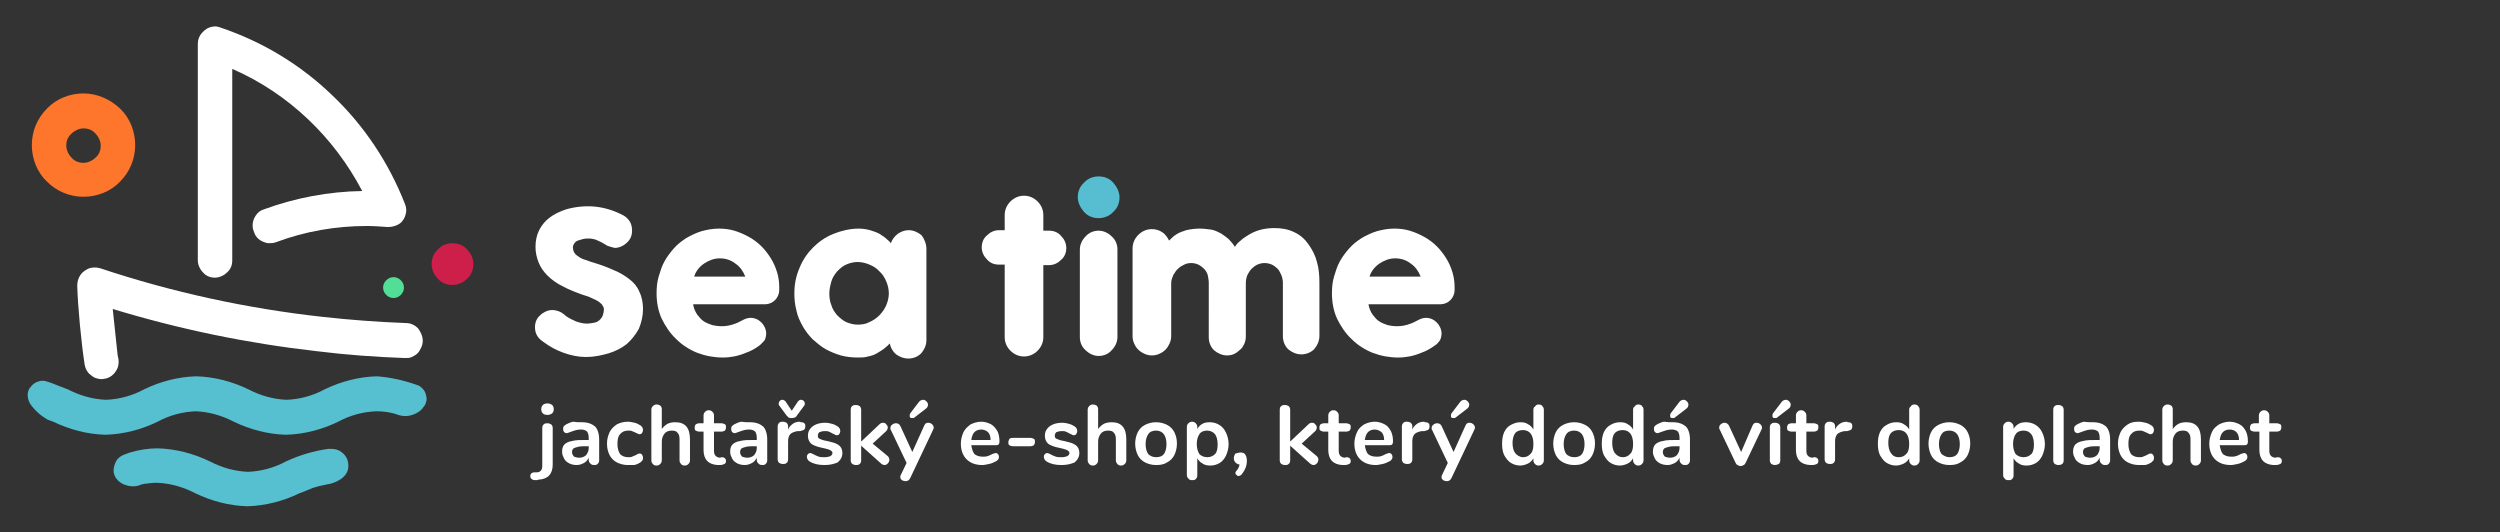 <?xml version="1.0" encoding="utf-8"?>
<!-- Generator: Adobe Illustrator 26.0.2, SVG Export Plug-In . SVG Version: 6.00 Build 0)  -->
<svg version="1.1" id="Vrstva_1" xmlns="http://www.w3.org/2000/svg" xmlns:xlink="http://www.w3.org/1999/xlink" x="0px" y="0px"
	 viewBox="0 0 479 102" style="enable-background:new 0 0 479 102;" xml:space="preserve">
<rect x="0" y="0" width="479" height="102" fill="#333333" stroke="none"/>
<style type="text/css">
	.st0{fill:none;}
	.st1{fill-rule:evenodd;clip-rule:evenodd;fill:#FFFFFF;}
	.st2{fill-rule:evenodd;clip-rule:evenodd;fill:#56BFD0;}
	.st3{fill-rule:evenodd;clip-rule:evenodd;fill:#FD762C;}
	.st4{fill-rule:evenodd;clip-rule:evenodd;fill:#CD1F4A;}
	.st5{fill-rule:evenodd;clip-rule:evenodd;fill:#52DE97;}
	.st6{fill:#FFFFFF;}
	.st7{fill-rule:evenodd;clip-rule:evenodd;fill:#56BED0;}
</style>
<rect x="5.4" y="178.5" class="st0" width="479" height="102"/>
<g>
	<path class="st1" d="M40.8,5.1c0.5-0.1,1,0,1.5,0.2c8,2.7,15.3,7.1,21.4,13c6.1,5.8,10.8,12.9,13.9,20.8c0.2,0.5,0.3,1.1,0.2,1.6
		c-0.1,0.6-0.3,1.1-0.6,1.5c-0.3,0.5-0.8,0.8-1.3,1c-0.5,0.2-1.1,0.3-1.6,0.3c-1.3-0.1-2.7-0.2-4-0.2c-5.9,0-11.8,1-17.4,3.1
		c-0.5,0.2-1,0.2-1.6,0.2c-0.5-0.1-1-0.3-1.5-0.6c-0.4-0.3-0.8-0.7-1-1.2c-0.2-0.5-0.4-1-0.4-1.5c0,0,0,0,0-0.1
		c0-0.7,0.2-1.3,0.6-1.9c0.4-0.6,0.9-1,1.6-1.2c6-2.2,12.4-3.4,18.8-3.5C64,26.3,55.3,17.9,44.5,13.2v36.7c0,0.9-0.3,1.7-1,2.3
		c-0.6,0.6-1.5,1-2.3,1c-0.9,0-1.7-0.3-2.3-1c-0.6-0.6-1-1.5-1-2.3V8.4c0-0.8,0.3-1.6,0.9-2.2C39.3,5.6,40,5.2,40.8,5.1L40.8,5.1z
		 M81,65.3c0,0.4-0.1,0.9-0.3,1.3c-0.2,0.4-0.4,0.8-0.7,1.1c-0.3,0.3-0.7,0.5-1.1,0.7c-0.4,0.2-0.8,0.2-1.3,0.2
		c-5.6-0.2-11.2-0.6-16.8-1.3c-13.3-1.5-26.4-4.2-39.2-8.1c0.2,1.7,0.7,6.8,0.9,8.5c0,0.3,0.1,0.7,0.2,1.1c0.1,0.8,0,1.6-0.5,2.3
		c-0.4,0.7-1.1,1.2-1.8,1.4c-0.5,0.1-0.9,0.2-1.4,0.1c-0.5-0.1-0.9-0.2-1.3-0.5c-0.4-0.3-0.8-0.6-1-1c-0.3-0.4-0.4-0.9-0.5-1.3
		l0-0.1c-0.6-3.8-1.3-11-1.4-15c0-0.7,0.2-1.4,0.6-2c0.4-0.6,1-1,1.7-1.3c0.7-0.2,1.4-0.2,2.1,0c13.8,4.6,28.1,7.7,42.5,9.3
		c5.4,0.6,10.8,1,16.1,1.2c0.9,0,1.7,0.4,2.3,1C80.6,63.6,81,64.4,81,65.3L81,65.3z"/>
	<path class="st2" d="M23.3,92.6c-0.5-0.3-0.9-0.7-1.2-1.2c-0.3-0.5-0.4-1.1-0.3-1.7c0.1-0.6,0.3-1.1,0.6-1.6c0.4-0.5,0.9-0.8,1.4-1
		c0.5-0.2,0.9-0.3,1.1-0.4c1.7-0.5,3.5-0.8,5.3-0.8c3.5,0.1,6.9,1,10,2.5c2.3,1.2,4.8,1.9,7.3,2c2.6-0.1,5.1-0.8,7.3-2
		c2.6-1.2,5.3-2,8.1-2.4c0.2,0,0.4,0,0.6,0c0.7,0,1.4,0.2,1.9,0.6c0.6,0.4,1,1,1.2,1.6c0.2,0.7,0.2,1.4,0,2
		c-0.2,0.6-0.7,1.2-1.3,1.6v0c-0.8,0.5-1.7,0.9-2.6,1c-1,0.2-1.9,0.4-2.8,0.7c-0.8,0.3-1.6,0.7-2.5,1c-3.1,1.5-6.5,2.4-10,2.5
		c-3.5-0.1-6.9-1-10-2.5c-2.3-1.2-4.8-1.9-7.3-2c-0.8,0-1.6,0.1-2.4,0.2c-0.2,0-0.5,0.1-0.8,0.2C25.8,93.4,24.4,93.2,23.3,92.6
		L23.3,92.6z M5.8,77.4c-0.3-0.5-0.5-1.1-0.5-1.7c0-0.6,0.2-1.2,0.6-1.6c0.4-0.5,0.8-0.8,1.4-1c0.6-0.2,1.2-0.2,1.7,0
		c0.3,0.1,0.6,0.2,0.9,0.3c1,0.4,2,0.8,3.1,1.2c2.3,1.2,4.8,1.9,7.3,2c2.6-0.1,5.1-0.8,7.3-2c3.1-1.5,6.5-2.4,10-2.5
		c3.5,0.1,6.9,1,10,2.5c2.3,1.2,4.8,1.9,7.3,2c2.6-0.1,5.1-0.8,7.3-2c3.1-1.5,6.5-2.4,10-2.5c2.7,0.2,5.3,0.8,7.8,1.7
		c0.4,0.1,0.7,0.4,1,0.7c0.3,0.3,0.5,0.7,0.6,1.1c0.1,0.4,0.2,0.8,0.1,1.2c-0.1,0.4-0.2,0.8-0.5,1.1c-0.5,0.8-1.3,1.3-2.2,1.6
		c-0.9,0.3-1.8,0.3-2.7,0c-1.3-0.5-2.8-0.7-4.2-0.7c-2.6,0.1-5.1,0.8-7.3,2c-3.1,1.5-6.5,2.4-10,2.5c-3.5-0.1-6.9-1-10-2.5
		c-2.3-1.2-4.8-1.9-7.3-2c-2.6,0.1-5.1,0.8-7.3,2c-3.1,1.5-6.5,2.4-10,2.5c-3.5-0.1-6.9-1-10-2.5c-0.2-0.1-0.6-0.2-1.1-0.4
		C7.9,79.7,6.7,78.7,5.8,77.4L5.8,77.4z"/>
	<path class="st3" d="M16,17.9c-2.6,0-5.2,1-7,2.9c-1.9,1.9-2.9,4.4-2.9,7c0,2.6,1,5.2,2.9,7c1.9,1.9,4.4,2.9,7,2.9
		c2.6,0,5.2-1,7-2.9c1.9-1.9,2.9-4.4,2.9-7c0-2.6-1-5.2-2.9-7C21.1,19,18.6,17.9,16,17.9L16,17.9z M16,31.2c-0.9,0-1.7-0.3-2.3-1
		c-0.6-0.6-1-1.5-1-2.3c0-0.9,0.3-1.7,1-2.3c0.6-0.6,1.5-1,2.3-1c0.9,0,1.7,0.3,2.3,1c0.6,0.6,1,1.5,1,2.3c0,0.9-0.3,1.7-1,2.3
		C17.7,30.8,16.8,31.2,16,31.2L16,31.2z"/>
	<path class="st4" d="M86.7,46.6c1.1,0,2.1,0.4,2.8,1.2c0.8,0.8,1.2,1.8,1.2,2.8c0,1.1-0.4,2.1-1.2,2.8c-0.8,0.8-1.8,1.2-2.8,1.2
		c-1.1,0-2.1-0.4-2.8-1.2c-0.8-0.8-1.2-1.8-1.2-2.8c0-1.1,0.4-2.1,1.2-2.8C84.6,47,85.6,46.6,86.7,46.6L86.7,46.6z"/>
	<path class="st5" d="M75.4,53.1c0.5,0,1,0.2,1.4,0.6c0.4,0.4,0.6,0.9,0.6,1.4c0,0.5-0.2,1-0.6,1.4c-0.4,0.4-0.9,0.6-1.4,0.6
		c-0.5,0-1-0.2-1.4-0.6c-0.4-0.4-0.6-0.9-0.6-1.4c0-0.5,0.2-1,0.6-1.4C74.4,53.3,74.9,53.1,75.4,53.1L75.4,53.1z"/>
	<path class="st6" d="M116.4,47.1c-0.2-0.1-1-0.6-1.2-0.7c-0.4-0.2-0.7-0.3-1.1-0.5c-0.4-0.1-0.8-0.2-1.2-0.2c-0.4,0-0.8,0-1.2,0.1
		c-0.3,0.1-0.7,0.2-1,0.3c-0.3,0.1-0.5,0.3-0.7,0.6c-0.2,0.3-0.3,0.6-0.2,0.9c0,0.3,0.1,0.6,0.3,0.9c0.2,0.3,0.5,0.5,0.8,0.7
		c0.4,0.3,0.9,0.5,1.3,0.6c0.5,0.2,1.1,0.4,1.8,0.6c1.3,0.4,2.6,0.9,3.7,1.4c1,0.4,2,1,2.9,1.7c0.8,0.6,1.5,1.4,1.9,2.4
		c0.5,1,0.7,2.2,0.7,3.3c0,1.3-0.3,2.6-0.8,3.8c-0.6,1.1-1.4,2.1-2.3,2.9c-1,0.8-2.2,1.4-3.5,1.8c-1.4,0.4-2.8,0.7-4.3,0.7
		c-1.5,0-2.9-0.3-4.3-0.8c-1.4-0.5-2.7-1.2-3.9-2.1c-0.1-0.1-0.3-0.2-0.4-0.3c-0.4-0.3-0.7-0.7-0.9-1.1c-0.2-0.4-0.3-0.9-0.3-1.4
		c0-0.9,0.3-1.7,1-2.3c0.6-0.6,1.5-1,2.3-1c0.6,0,1.3,0.2,1.8,0.5c0.2,0.1,0.8,0.6,0.9,0.7c0.6,0.4,1.2,0.7,1.9,1
		c0.6,0.2,1.3,0.4,2,0.4c0.5,0,1.1-0.1,1.6-0.2c0.4-0.1,0.7-0.3,1-0.6c0.2-0.2,0.4-0.5,0.5-0.8c0.1-0.3,0.2-0.7,0.2-1
		c0-0.2,0-0.4-0.1-0.6c-0.1-0.2-0.2-0.3-0.3-0.5c-0.3-0.3-0.7-0.6-1.1-0.8c-0.4-0.2-0.9-0.4-1.3-0.6c-0.5-0.2-0.9-0.3-1.2-0.4
		c-1.4-0.5-2.7-1-4-1.7c-1-0.5-2-1.2-2.8-2c-0.7-0.7-1.3-1.5-1.7-2.5c-0.4-1-0.6-2-0.6-3c0-1.1,0.2-2.2,0.7-3.2c0.5-1,1.2-1.8,2-2.4
		c0.9-0.7,2-1.2,3.2-1.6c1.8-0.5,3.7-0.7,5.6-0.5c1.9,0.2,3.7,0.8,5.4,1.7c0.5,0.3,0.9,0.7,1.2,1.2c0.3,0.5,0.4,1.1,0.4,1.7
		c0,0.9-0.3,1.7-1,2.3c-0.6,0.6-1.5,1-2.3,1C117.4,47.4,116.9,47.3,116.4,47.1L116.4,47.1z"/>
	<path class="st1" d="M145.5,66.2c-0.8,0.6-1.7,1.1-2.6,1.4c-1.4,0.6-2.9,0.9-4.4,0.9c-1.7,0-3.3-0.3-4.9-0.9
		c-1.5-0.6-2.9-1.5-4-2.6c-1.2-1.1-2.1-2.5-2.8-3.9c-0.7-1.5-1-3.2-1-4.9c0-1.1,0.1-2.2,0.4-3.2c0.3-1,0.6-2,1.1-2.9
		c0.5-0.9,1.1-1.7,1.8-2.5c0.7-0.8,1.5-1.4,2.4-2c0.9-0.5,1.9-1,2.9-1.3c1.1-0.3,2.2-0.5,3.3-0.5c1,0,2,0.1,3,0.4
		c1,0.3,1.9,0.7,2.8,1.2c0.9,0.5,1.7,1.1,2.4,1.8c0.7,0.7,1.3,1.5,1.8,2.3c0.5,0.8,0.9,1.7,1.2,2.7c0.3,1,0.4,1.9,0.4,2.9v0.5
		c0,0.7-0.3,1.4-0.8,1.9c-0.5,0.5-1.2,0.8-1.9,0.8l-2.5,0h-11.3c0.1,0.7,0.4,1.4,0.8,2c0.4,0.5,0.8,1,1.3,1.3c0.5,0.3,1,0.5,1.6,0.7
		c0.5,0.1,1.1,0.2,1.6,0.2c0.5,0,0.9,0,1.4-0.1c0.5-0.1,0.9-0.2,1.4-0.4c0.4-0.1,1.6-0.8,1.9-0.9c0.3-0.1,0.6-0.2,1-0.2
		c0.8,0,1.5,0.3,2.1,0.9c0.5,0.5,0.9,1.3,0.9,2.1c0,0.4-0.1,0.9-0.3,1.3C146.1,65.6,145.8,66,145.5,66.2L145.5,66.2z M133,53
		c0.3-1,1-1.9,1.9-2.5c0.9-0.6,1.9-1,3-1c1.1,0,2.1,0.3,3,1c0.9,0.6,1.5,1.5,1.9,2.5H133z M274.9,66.2c-0.8,0.6-1.7,1.1-2.6,1.4
		c-1.4,0.6-2.9,0.9-4.4,0.9c-1.7,0-3.3-0.3-4.9-0.9c-1.5-0.6-2.9-1.5-4-2.6c-1.2-1.1-2.1-2.5-2.8-3.9c-0.7-1.5-1-3.2-1-4.9
		c0-1.1,0.1-2.2,0.4-3.2c0.3-1,0.6-2,1.1-2.9c0.5-0.9,1.1-1.7,1.8-2.5c0.7-0.8,1.5-1.4,2.4-2c0.9-0.5,1.9-1,2.9-1.3
		c1.1-0.3,2.2-0.5,3.3-0.5c1,0,2,0.1,3,0.4c1,0.3,1.9,0.7,2.8,1.2c0.9,0.5,1.7,1.1,2.4,1.8c0.7,0.7,1.3,1.5,1.8,2.3
		c0.5,0.8,0.9,1.7,1.2,2.7c0.3,1,0.4,1.9,0.4,2.9v0.5c0,0.7-0.3,1.4-0.8,1.9c-0.5,0.5-1.2,0.8-1.9,0.8l-2.5,0h-11.3
		c0.1,0.7,0.4,1.4,0.8,2c0.4,0.5,0.8,1,1.3,1.3c0.5,0.3,1,0.5,1.6,0.7c0.5,0.1,1.1,0.2,1.6,0.2c0.5,0,0.9,0,1.4-0.1
		c0.5-0.1,0.9-0.2,1.4-0.4c0.4-0.1,1.6-0.8,1.9-0.9c0.3-0.1,0.6-0.2,1-0.2c0.8,0,1.5,0.3,2.1,0.9c0.5,0.5,0.9,1.3,0.9,2.1
		c0,0.4-0.1,0.9-0.3,1.3C275.6,65.6,275.3,66,274.9,66.2L274.9,66.2z M262.4,53c0.3-1,1-1.9,1.9-2.5c0.9-0.6,1.9-1,3-1
		c1.1,0,2.1,0.3,3,1c0.9,0.6,1.5,1.5,1.9,2.5H262.4z"/>
	<path class="st7" d="M210.5,33.8c1.1,0,2.1,0.4,2.8,1.2c0.7,0.8,1.2,1.8,1.2,2.8c0,1.1-0.4,2.1-1.2,2.8c-0.7,0.8-1.8,1.2-2.8,1.2
		c-1.1,0-2.1-0.4-2.8-1.2c-0.7-0.8-1.2-1.8-1.2-2.8c0-1.1,0.4-2.1,1.2-2.8C208.4,34.2,209.4,33.8,210.5,33.8L210.5,33.8z"/>
	<path class="st1" d="M214.1,47.8c0-1-0.4-1.9-1.1-2.5c-0.7-0.7-1.6-1.1-2.5-1.1c-1,0-1.9,0.4-2.5,1.1c-0.7,0.7-1.1,1.6-1.1,2.5
		v16.8c0,1,0.4,1.9,1.1,2.5c0.7,0.7,1.6,1.1,2.5,1.1c1,0,1.9-0.4,2.5-1.1c0.7-0.7,1.1-1.6,1.1-2.5V47.8z"/>
	<path class="st6" d="M224,46.1l0.1-0.1c0.4-0.4,0.8-0.8,1.3-1.1c0.6-0.4,1.3-0.6,1.9-0.8c0.9-0.2,1.7-0.3,2.6-0.3
		c0.7,0,1.4,0.1,2.2,0.2c0.6,0.1,1.2,0.4,1.8,0.7c0.5,0.3,1,0.7,1.5,1.1c0.5,0.5,0.9,1,1.2,1.5c0.3-0.5,0.7-0.9,1.1-1.2
		c0.5-0.5,1.1-0.8,1.7-1.2c0.7-0.4,1.4-0.7,2.2-0.9c0.8-0.2,1.7-0.3,2.6-0.3c1.3,0,2.6,0.2,3.8,0.8c1.1,0.5,2,1.3,2.7,2.3
		c0.7,1,1.3,2.1,1.6,3.3c0.4,1.3,0.5,2.7,0.5,4.1v10.2c0,0.9-0.4,1.8-1,2.5c-0.7,0.7-1.6,1-2.5,1c-0.9,0-1.8-0.4-2.5-1
		c-0.7-0.7-1-1.6-1-2.5V54.2c0-0.5-0.1-1-0.3-1.5c-0.2-0.4-0.4-0.9-0.7-1.2c-0.3-0.3-0.7-0.6-1.1-0.8c-0.5-0.2-0.9-0.3-1.4-0.3
		c-0.5,0-0.9,0.1-1.4,0.3c-0.4,0.2-0.8,0.5-1.1,0.8c-0.3,0.3-0.6,0.8-0.8,1.2c-0.2,0.5-0.3,1-0.3,1.6v10.2c0,0.5-0.1,0.9-0.3,1.4
		c-0.2,0.4-0.4,0.8-0.8,1.1c-0.3,0.3-0.7,0.6-1.1,0.8c-0.4,0.2-0.9,0.3-1.4,0.3c-0.9,0-1.8-0.4-2.5-1c-0.7-0.7-1-1.6-1-2.5V54.2
		c0-0.5-0.1-1-0.2-1.5c-0.1-0.4-0.4-0.9-0.7-1.2c-0.3-0.3-0.7-0.6-1.1-0.8c-0.4-0.2-0.9-0.3-1.4-0.3c-0.5,0-0.9,0.1-1.3,0.3
		c-0.4,0.2-0.8,0.4-1.2,0.8c-0.4,0.3-0.6,0.8-0.9,1.2c-0.2,0.5-0.4,1-0.4,1.5v10.2c0,0.5-0.1,0.9-0.3,1.4c-0.2,0.4-0.4,0.8-0.8,1.2
		c-0.3,0.3-0.7,0.6-1.2,0.8c-0.4,0.2-0.9,0.3-1.4,0.3c-0.5,0-0.9-0.1-1.4-0.3c-0.4-0.2-0.8-0.4-1.2-0.8c-0.3-0.3-0.6-0.7-0.8-1.2
		c-0.2-0.4-0.3-0.9-0.3-1.4V47.6c0-1,0.4-1.9,1.1-2.6c0.7-0.7,1.6-1.1,2.6-1.1c0.7,0,1.4,0.2,2,0.6C223.3,44.9,223.7,45.5,224,46.1
		L224,46.1z"/>
	<path class="st1" d="M192.5,44.2v-3c0-1,0.4-1.9,1.1-2.6c0.7-0.7,1.6-1.1,2.6-1.1c1,0,1.9,0.4,2.6,1.1c0.7,0.7,1.1,1.6,1.1,2.6v3
		h1.1c0.9,0,1.7,0.3,2.3,1c0.6,0.6,1,1.4,1,2.3c0,0.9-0.3,1.7-1,2.3c-0.6,0.6-1.4,1-2.3,1h-1.1v13.8c0,1-0.4,1.9-1.1,2.6
		c-0.7,0.7-1.6,1.1-2.6,1.1c-1,0-1.9-0.4-2.6-1.1s-1.1-1.6-1.1-2.6V50.7h-1.1c-0.9,0-1.7-0.3-2.3-1c-0.6-0.6-1-1.4-1-2.3
		c0-0.9,0.3-1.7,1-2.3c0.6-0.6,1.4-1,2.3-1H192.5z"/>
	<path class="st6" d="M177.5,47.7v17.5c0,0.9-0.4,1.8-1,2.5c-0.7,0.7-1.6,1-2.5,1c-0.8,0-1.6-0.3-2.3-0.8c-0.6-0.5-1.1-1.3-1.2-2.1
		c-0.3,0.3-0.7,0.7-1.1,1c-0.4,0.3-0.9,0.6-1.4,0.9c-0.5,0.3-1.1,0.5-1.7,0.6c-0.6,0.2-1.2,0.2-1.9,0.2c-1.1,0-2.2-0.1-3.3-0.4
		c-1-0.3-2-0.7-2.9-1.2c-0.9-0.5-1.7-1.2-2.5-1.9c-0.7-0.7-1.4-1.6-1.9-2.5c-0.5-0.9-1-1.9-1.2-3c-0.3-1.1-0.4-2.2-0.4-3.3
		c0-1.7,0.3-3.3,1-4.9c0.6-1.5,1.5-2.8,2.6-3.9c1.1-1.1,2.4-2,3.9-2.6c1.5-0.6,3.2-1,4.8-1c0.7,0,1.5,0.1,2.2,0.3
		c0.6,0.2,1.3,0.4,1.8,0.7c0.5,0.3,1.1,0.7,1.5,1.1c0.2,0.2,0.5,0.4,0.7,0.7c0.2-0.7,0.7-1.3,1.3-1.8c0.6-0.4,1.3-0.7,2.1-0.7
		c0.9,0,1.8,0.4,2.5,1C177.1,45.8,177.5,46.7,177.5,47.7C177.5,47.7,177.5,47.7,177.5,47.7L177.5,47.7z M158.9,56.2
		c0,0.8,0.1,1.6,0.4,2.3c0.2,0.7,0.6,1.3,1.1,1.9c0.5,0.5,1.1,1,1.7,1.3c0.7,0.3,1.5,0.5,2.2,0.5c0.8,0,1.6-0.1,2.3-0.5
		c0.7-0.3,1.3-0.7,1.9-1.3c0.5-0.5,1-1.2,1.3-1.9c0.3-0.7,0.5-1.5,0.5-2.3c0-0.8-0.2-1.6-0.5-2.3c-0.3-0.7-0.7-1.4-1.3-1.9
		c-0.5-0.6-1.2-1-1.9-1.3c-0.7-0.3-1.5-0.5-2.3-0.5c-0.8,0-1.5,0.2-2.2,0.5c-0.7,0.3-1.2,0.8-1.7,1.3c-0.5,0.6-0.9,1.2-1.1,1.9
		C159.1,54.6,158.9,55.4,158.9,56.2L158.9,56.2z"/>
	<path class="st6" d="M102.8,92c-0.4,0-0.7,0-0.9-0.2c-0.2-0.1-0.3-0.3-0.3-0.6c0-0.4,0.3-0.7,0.8-0.7l0.4,0c0.4,0,0.6-0.1,0.8-0.3
		c0.2-0.2,0.3-0.5,0.3-0.9v-7.3c0-0.3,0.1-0.6,0.3-0.7c0.2-0.2,0.4-0.2,0.7-0.2c0.3,0,0.5,0.1,0.7,0.2c0.2,0.2,0.3,0.4,0.3,0.7V89
		c0,1.8-0.9,2.8-2.7,2.9L102.8,92z M104.9,79.5c-0.4,0-0.7-0.1-0.9-0.3c-0.2-0.2-0.3-0.5-0.3-0.8c0-0.3,0.1-0.6,0.3-0.8
		c0.2-0.2,0.5-0.3,0.9-0.3c0.4,0,0.6,0.1,0.9,0.3c0.2,0.2,0.3,0.5,0.3,0.8c0,0.3-0.1,0.6-0.3,0.8C105.5,79.4,105.2,79.5,104.9,79.5z
		"/>
	<path class="st6" d="M111.5,80.9c1.1,0,1.9,0.3,2.5,0.8c0.5,0.5,0.8,1.4,0.8,2.5v4c0,0.3-0.1,0.5-0.3,0.7c-0.2,0.2-0.4,0.2-0.7,0.2
		c-0.3,0-0.5-0.1-0.7-0.3c-0.2-0.2-0.3-0.4-0.3-0.7v-0.4c-0.2,0.4-0.5,0.8-0.9,1c-0.4,0.2-0.8,0.4-1.4,0.4c-0.5,0-1-0.1-1.4-0.3
		c-0.4-0.2-0.8-0.5-1-0.9c-0.2-0.4-0.4-0.8-0.4-1.3c0-0.6,0.1-1,0.4-1.4c0.3-0.3,0.8-0.6,1.5-0.7c0.7-0.2,1.6-0.2,2.8-0.2h0.4v-0.4
		c0-0.5-0.1-0.9-0.3-1.2c-0.2-0.2-0.6-0.4-1.1-0.4c-0.3,0-0.6,0-1,0.1c-0.3,0.1-0.7,0.2-1.2,0.4c-0.3,0.1-0.5,0.2-0.6,0.2
		c-0.2,0-0.4-0.1-0.5-0.2c-0.1-0.1-0.2-0.3-0.2-0.6c0-0.2,0-0.3,0.1-0.5c0.1-0.1,0.3-0.3,0.5-0.4c0.4-0.2,0.8-0.4,1.3-0.5
		C110.4,80.9,110.9,80.9,111.5,80.9z M111,87.7c0.5,0,1-0.2,1.3-0.5c0.3-0.4,0.5-0.8,0.5-1.4v-0.3h-0.3c-0.7,0-1.3,0-1.7,0.1
		c-0.4,0.1-0.7,0.2-0.9,0.3c-0.2,0.2-0.3,0.4-0.3,0.7c0,0.3,0.1,0.6,0.4,0.9C110.3,87.6,110.6,87.7,111,87.7z"/>
	<path class="st6" d="M120.3,89.1c-0.8,0-1.5-0.2-2.1-0.5c-0.6-0.3-1.1-0.8-1.4-1.4c-0.3-0.6-0.5-1.3-0.5-2.2s0.2-1.5,0.5-2.2
		c0.3-0.6,0.8-1.1,1.4-1.5c0.6-0.3,1.3-0.5,2.1-0.5c0.4,0,0.8,0.1,1.3,0.2c0.4,0.1,0.8,0.3,1.1,0.5c0.3,0.2,0.5,0.5,0.5,0.9
		c0,0.2-0.1,0.4-0.2,0.6c-0.1,0.1-0.3,0.2-0.4,0.2c-0.1,0-0.2,0-0.4-0.1c-0.1-0.1-0.3-0.1-0.4-0.2c-0.2-0.1-0.5-0.2-0.7-0.3
		c-0.2-0.1-0.5-0.1-0.7-0.1c-0.7,0-1.2,0.2-1.6,0.7c-0.4,0.4-0.5,1.1-0.5,1.9c0,0.8,0.2,1.4,0.5,1.9c0.4,0.4,0.9,0.6,1.6,0.6
		c0.3,0,0.5,0,0.7-0.1c0.2-0.1,0.5-0.2,0.7-0.3c0.2-0.1,0.3-0.2,0.4-0.2c0.1-0.1,0.2-0.1,0.4-0.1c0.2,0,0.3,0.1,0.4,0.2
		c0.1,0.2,0.2,0.3,0.2,0.6c0,0.2,0,0.3-0.1,0.5c-0.1,0.1-0.2,0.2-0.4,0.4c-0.3,0.2-0.7,0.4-1.2,0.5
		C121.2,89.1,120.8,89.1,120.3,89.1z"/>
	<path class="st6" d="M129.4,80.9c1.9,0,2.8,1.1,2.8,3.3v4c0,0.3-0.1,0.5-0.3,0.7c-0.2,0.2-0.4,0.3-0.7,0.3c-0.3,0-0.6-0.1-0.7-0.3
		c-0.2-0.2-0.3-0.4-0.3-0.7v-4c0-0.6-0.1-1-0.4-1.3c-0.2-0.3-0.6-0.4-1.1-0.4c-0.6,0-1.1,0.2-1.4,0.6c-0.3,0.4-0.5,0.9-0.5,1.5v3.6
		c0,0.3-0.1,0.5-0.3,0.7c-0.2,0.2-0.4,0.3-0.7,0.3c-0.3,0-0.6-0.1-0.7-0.3c-0.2-0.2-0.3-0.4-0.3-0.7v-9.7c0-0.3,0.1-0.5,0.3-0.7
		c0.2-0.2,0.4-0.3,0.7-0.3c0.3,0,0.5,0.1,0.7,0.2c0.2,0.2,0.3,0.4,0.3,0.7v3.8c0.3-0.4,0.6-0.7,1.1-1
		C128.3,81,128.8,80.9,129.4,80.9z"/>
	<path class="st6" d="M138.3,87.6c0.5,0,0.8,0.3,0.8,0.7c0,0.3-0.1,0.5-0.3,0.6c-0.2,0.1-0.5,0.2-0.9,0.2l-0.4,0
		c-1.8-0.1-2.7-1.1-2.7-2.9v-3.5H134c-0.3,0-0.5-0.1-0.7-0.2c-0.2-0.1-0.2-0.3-0.2-0.6s0.1-0.4,0.2-0.6c0.2-0.1,0.4-0.2,0.7-0.2h0.8
		v-1.5c0-0.3,0.1-0.5,0.3-0.7c0.2-0.2,0.4-0.3,0.7-0.3c0.3,0,0.5,0.1,0.7,0.3c0.2,0.2,0.3,0.4,0.3,0.7v1.5h1.4
		c0.3,0,0.5,0.1,0.7,0.2c0.2,0.1,0.2,0.3,0.2,0.6s-0.1,0.4-0.2,0.6c-0.2,0.1-0.4,0.2-0.7,0.2h-1.4v3.7c0,0.8,0.4,1.2,1.1,1.3
		L138.3,87.6z"/>
	<path class="st6" d="M143.7,80.9c1.1,0,1.9,0.3,2.5,0.8c0.5,0.5,0.8,1.4,0.8,2.5v4c0,0.3-0.1,0.5-0.3,0.7c-0.2,0.2-0.4,0.2-0.7,0.2
		c-0.3,0-0.5-0.1-0.7-0.3c-0.2-0.2-0.3-0.4-0.3-0.7v-0.4c-0.2,0.4-0.5,0.8-0.9,1c-0.4,0.2-0.8,0.4-1.4,0.4c-0.5,0-1-0.1-1.4-0.3
		c-0.4-0.2-0.8-0.5-1-0.9s-0.4-0.8-0.4-1.3c0-0.6,0.1-1,0.4-1.4c0.3-0.3,0.8-0.6,1.5-0.7c0.7-0.2,1.6-0.2,2.8-0.2h0.4v-0.4
		c0-0.5-0.1-0.9-0.3-1.2c-0.2-0.2-0.6-0.4-1.1-0.4c-0.3,0-0.6,0-1,0.1c-0.3,0.1-0.7,0.2-1.2,0.4c-0.3,0.1-0.5,0.2-0.6,0.2
		c-0.2,0-0.4-0.1-0.5-0.2c-0.1-0.1-0.2-0.3-0.2-0.6c0-0.2,0-0.3,0.1-0.5c0.1-0.1,0.3-0.3,0.5-0.4c0.4-0.2,0.8-0.4,1.3-0.5
		C142.6,80.9,143.1,80.9,143.7,80.9z M143.2,87.7c0.5,0,1-0.2,1.3-0.5c0.3-0.4,0.5-0.8,0.5-1.4v-0.3h-0.3c-0.7,0-1.3,0-1.7,0.1
		c-0.4,0.1-0.7,0.2-0.9,0.3c-0.2,0.2-0.3,0.4-0.3,0.7c0,0.3,0.1,0.6,0.4,0.9C142.5,87.6,142.8,87.7,143.2,87.7z"/>
	<path class="st6" d="M153.4,80.9c0.3,0,0.5,0,0.7,0.2c0.2,0.1,0.2,0.4,0.2,0.6c0,0.3-0.1,0.5-0.2,0.6c-0.1,0.1-0.4,0.2-0.8,0.3
		l-0.5,0c-0.6,0.1-1.1,0.3-1.4,0.6c-0.3,0.4-0.4,0.8-0.4,1.4v3.4c0,0.3-0.1,0.6-0.3,0.7c-0.2,0.2-0.4,0.2-0.7,0.2
		c-0.3,0-0.5-0.1-0.7-0.2c-0.2-0.2-0.3-0.4-0.3-0.7v-6.3c0-0.3,0.1-0.5,0.3-0.7c0.2-0.2,0.4-0.2,0.7-0.2c0.3,0,0.5,0.1,0.7,0.2
		c0.2,0.2,0.3,0.4,0.3,0.7v0.6c0.2-0.5,0.5-0.8,0.9-1.1c0.4-0.3,0.9-0.4,1.4-0.4L153.4,80.9z M151.6,80.1c-0.2,0-0.3,0-0.5-0.1
		c-0.1-0.1-0.2-0.2-0.4-0.4l-1.4-1.9c-0.1-0.1-0.1-0.3-0.1-0.4c0-0.2,0.1-0.3,0.2-0.5c0.1-0.1,0.3-0.2,0.5-0.2
		c0.2,0,0.4,0.1,0.6,0.3l1.2,1.8l1.2-1.8c0.2-0.2,0.3-0.3,0.6-0.3c0.2,0,0.3,0.1,0.5,0.2c0.1,0.1,0.2,0.3,0.2,0.5
		c0,0.1,0,0.3-0.1,0.4l-1.4,1.9c-0.1,0.2-0.2,0.3-0.4,0.4C151.9,80.1,151.8,80.1,151.6,80.1z"/>
	<path class="st6" d="M158,89.1c-1.2,0-2.1-0.2-2.9-0.7c-0.3-0.2-0.5-0.5-0.5-0.9c0-0.2,0.1-0.4,0.2-0.5c0.1-0.1,0.3-0.2,0.4-0.2
		c0.2,0,0.4,0.1,0.8,0.3c0.3,0.2,0.7,0.3,0.9,0.4c0.3,0.1,0.7,0.1,1.1,0.1c0.5,0,0.8-0.1,1.1-0.2c0.3-0.2,0.4-0.4,0.4-0.6
		c0-0.2-0.1-0.3-0.2-0.4c-0.1-0.1-0.3-0.2-0.6-0.3c-0.3-0.1-0.7-0.2-1.2-0.3c-1-0.2-1.7-0.5-2.1-0.8c-0.4-0.4-0.6-0.9-0.6-1.5
		c0-0.5,0.1-0.9,0.4-1.3c0.3-0.4,0.7-0.7,1.2-0.9c0.5-0.2,1.1-0.3,1.7-0.3c0.5,0,0.9,0.1,1.3,0.2c0.4,0.1,0.8,0.3,1.1,0.5
		c0.3,0.2,0.5,0.5,0.5,0.9c0,0.2-0.1,0.4-0.2,0.6c-0.1,0.1-0.3,0.2-0.4,0.2c-0.1,0-0.2,0-0.4-0.1c-0.1-0.1-0.2-0.1-0.4-0.2
		c-0.3-0.2-0.6-0.3-0.8-0.4c-0.2-0.1-0.5-0.1-0.8-0.1c-0.4,0-0.7,0.1-1,0.2c-0.2,0.2-0.3,0.4-0.3,0.7c0,0.3,0.1,0.5,0.4,0.6
		c0.2,0.1,0.7,0.3,1.4,0.4c0.7,0.2,1.3,0.3,1.7,0.5c0.4,0.2,0.7,0.4,0.9,0.7c0.2,0.3,0.3,0.7,0.3,1.1c0,0.7-0.3,1.3-0.9,1.8
		C159.8,88.9,159,89.1,158,89.1z"/>
	<path class="st6" d="M170.1,87.4c0.2,0.2,0.3,0.4,0.3,0.7c0,0.2-0.1,0.5-0.3,0.7c-0.2,0.2-0.4,0.3-0.6,0.3c-0.2,0-0.5-0.1-0.7-0.3
		l-3.8-3.4v2.8c0,0.3-0.1,0.6-0.3,0.7c-0.2,0.2-0.4,0.2-0.7,0.2c-0.3,0-0.5-0.1-0.7-0.2c-0.2-0.2-0.3-0.4-0.3-0.7v-9.7
		c0-0.3,0.1-0.6,0.3-0.7c0.2-0.2,0.4-0.2,0.7-0.2c0.3,0,0.5,0.1,0.7,0.2c0.2,0.2,0.3,0.4,0.3,0.7v6.1l3.5-3.3
		c0.2-0.2,0.4-0.3,0.7-0.3c0.2,0,0.5,0.1,0.6,0.3c0.2,0.2,0.3,0.4,0.3,0.6c0,0.2-0.1,0.5-0.3,0.7l-2.6,2.4L170.1,87.4z"/>
	<path class="st6" d="M177.1,81.5c0.1-0.2,0.2-0.3,0.3-0.4c0.2-0.1,0.3-0.1,0.5-0.1c0.2,0,0.5,0.1,0.7,0.3c0.2,0.2,0.3,0.4,0.3,0.6
		c0,0.1,0,0.2-0.1,0.4l-4.4,9.3c-0.2,0.4-0.5,0.6-0.9,0.6c-0.2,0-0.5-0.1-0.7-0.2c-0.2-0.2-0.3-0.3-0.3-0.6c0-0.1,0-0.3,0.1-0.4
		l1.1-2.3l-3-6.3c-0.1-0.1-0.1-0.2-0.1-0.4c0-0.2,0.1-0.5,0.3-0.6c0.2-0.2,0.5-0.3,0.7-0.3c0.2,0,0.4,0,0.5,0.1
		c0.2,0.1,0.3,0.2,0.4,0.4l2.3,5L177.1,81.5z M175.2,80c-0.1,0.1-0.2,0.1-0.4,0.1c-0.2,0-0.3,0-0.4-0.1c-0.1-0.1-0.1-0.2-0.1-0.4
		c0-0.1,0-0.2,0.1-0.4l1.6-2.1c0.2-0.3,0.5-0.5,0.9-0.5c0.2,0,0.4,0.1,0.6,0.3c0.2,0.2,0.3,0.4,0.3,0.6c0,0.3-0.1,0.6-0.4,0.8
		L175.2,80z"/>
	<path class="st6" d="M190.8,86.8c0.2,0,0.3,0.1,0.4,0.2c0.1,0.1,0.2,0.3,0.2,0.6c0,0.3-0.2,0.6-0.6,0.8c-0.4,0.2-0.8,0.4-1.3,0.5
		c-0.5,0.1-0.9,0.2-1.3,0.2c-1.3,0-2.3-0.4-3-1.1c-0.7-0.7-1.1-1.7-1.1-3c0-0.8,0.2-1.5,0.5-2.2c0.3-0.6,0.8-1.1,1.4-1.5
		c0.6-0.3,1.3-0.5,2-0.5c0.7,0,1.3,0.2,1.9,0.5c0.5,0.3,0.9,0.8,1.2,1.3c0.3,0.6,0.4,1.3,0.4,2c0,0.5-0.2,0.7-0.6,0.7h-4.8
		c0.1,0.7,0.3,1.3,0.6,1.7c0.4,0.3,0.9,0.5,1.6,0.5c0.3,0,0.6,0,0.9-0.1c0.3-0.1,0.6-0.2,0.9-0.4C190.4,86.9,190.7,86.8,190.8,86.8z
		 M188,82.3c-0.6,0-1,0.2-1.3,0.5c-0.3,0.3-0.5,0.8-0.6,1.5h3.7c0-0.7-0.2-1.2-0.5-1.5C189,82.5,188.5,82.3,188,82.3z"/>
	<path class="st6" d="M194.1,85.5c-0.3,0-0.6-0.1-0.7-0.2c-0.2-0.1-0.2-0.3-0.2-0.6c0-0.2,0.1-0.4,0.2-0.6c0.2-0.2,0.4-0.2,0.7-0.2
		h3.3c0.3,0,0.5,0.1,0.7,0.2c0.2,0.1,0.2,0.3,0.2,0.6c0,0.2-0.1,0.4-0.2,0.6c-0.2,0.1-0.4,0.2-0.7,0.2H194.1z"/>
	<path class="st6" d="M203.4,89.1c-1.2,0-2.1-0.2-2.9-0.7c-0.3-0.2-0.5-0.5-0.5-0.9c0-0.2,0.1-0.4,0.2-0.5c0.1-0.1,0.3-0.2,0.4-0.2
		c0.2,0,0.4,0.1,0.8,0.3c0.3,0.2,0.7,0.3,0.9,0.4c0.3,0.1,0.7,0.1,1.1,0.1c0.5,0,0.8-0.1,1.1-0.2c0.3-0.2,0.4-0.4,0.4-0.6
		c0-0.2-0.1-0.3-0.2-0.4c-0.1-0.1-0.3-0.2-0.6-0.3c-0.3-0.1-0.7-0.2-1.2-0.3c-1-0.2-1.7-0.5-2.1-0.8c-0.4-0.4-0.6-0.9-0.6-1.5
		c0-0.5,0.1-0.9,0.4-1.3c0.3-0.4,0.7-0.7,1.2-0.9c0.5-0.2,1.1-0.3,1.7-0.3c0.5,0,0.9,0.1,1.3,0.2c0.4,0.1,0.8,0.3,1.1,0.5
		c0.3,0.2,0.5,0.5,0.5,0.9c0,0.2-0.1,0.4-0.2,0.6c-0.1,0.1-0.3,0.2-0.4,0.2c-0.1,0-0.2,0-0.4-0.1c-0.1-0.1-0.2-0.1-0.4-0.2
		c-0.3-0.2-0.6-0.3-0.8-0.4c-0.2-0.1-0.5-0.1-0.8-0.1c-0.4,0-0.7,0.1-1,0.2c-0.2,0.2-0.3,0.4-0.3,0.7c0,0.3,0.1,0.5,0.4,0.6
		c0.2,0.1,0.7,0.3,1.4,0.4c0.7,0.2,1.3,0.3,1.7,0.5c0.4,0.2,0.7,0.4,0.9,0.7c0.2,0.3,0.3,0.7,0.3,1.1c0,0.7-0.3,1.3-0.9,1.8
		C205.2,88.9,204.4,89.1,203.4,89.1z"/>
	<path class="st6" d="M213,80.9c1.9,0,2.8,1.1,2.8,3.3v4c0,0.3-0.1,0.5-0.3,0.7c-0.2,0.2-0.4,0.3-0.7,0.3c-0.3,0-0.6-0.1-0.7-0.3
		c-0.2-0.2-0.3-0.4-0.3-0.7v-4c0-0.6-0.1-1-0.4-1.3c-0.2-0.3-0.6-0.4-1.1-0.4c-0.6,0-1.1,0.2-1.4,0.6c-0.3,0.4-0.5,0.9-0.5,1.5v3.6
		c0,0.3-0.1,0.5-0.3,0.7c-0.2,0.2-0.4,0.3-0.7,0.3c-0.3,0-0.6-0.1-0.7-0.3c-0.2-0.2-0.3-0.4-0.3-0.7v-9.7c0-0.3,0.1-0.5,0.3-0.7
		c0.2-0.2,0.4-0.3,0.7-0.3c0.3,0,0.5,0.1,0.7,0.2c0.2,0.2,0.3,0.4,0.3,0.7v3.8c0.3-0.4,0.6-0.7,1.1-1C211.9,81,212.5,80.9,213,80.9z
		"/>
	<path class="st6" d="M221.5,89.1c-0.8,0-1.5-0.2-2.1-0.5c-0.6-0.3-1.1-0.8-1.4-1.4s-0.5-1.4-0.5-2.2c0-0.8,0.2-1.6,0.5-2.2
		c0.3-0.6,0.8-1.1,1.4-1.4c0.6-0.3,1.3-0.5,2.1-0.5c0.8,0,1.5,0.2,2.1,0.5c0.6,0.3,1.1,0.8,1.4,1.4c0.3,0.6,0.5,1.3,0.5,2.2
		c0,0.8-0.2,1.6-0.5,2.2c-0.3,0.6-0.8,1.1-1.4,1.4C223,89,222.3,89.1,221.5,89.1z M221.5,87.6c0.7,0,1.2-0.2,1.5-0.6
		c0.3-0.4,0.5-1.1,0.5-1.9c0-0.8-0.2-1.5-0.5-1.9c-0.3-0.4-0.8-0.7-1.5-0.7c-0.6,0-1.2,0.2-1.5,0.7c-0.3,0.4-0.5,1.1-0.5,1.9
		c0,0.8,0.2,1.5,0.5,1.9C220.3,87.3,220.8,87.6,221.5,87.6z"/>
	<path class="st6" d="M231.8,80.9c0.7,0,1.3,0.2,1.8,0.5c0.5,0.3,1,0.8,1.3,1.5c0.3,0.6,0.5,1.4,0.5,2.2s-0.2,1.5-0.5,2.2
		c-0.3,0.6-0.7,1.1-1.2,1.4c-0.5,0.3-1.1,0.5-1.8,0.5c-0.6,0-1.1-0.1-1.5-0.4c-0.4-0.2-0.8-0.6-1-1v3.3c0,0.3-0.1,0.5-0.3,0.7
		c-0.2,0.2-0.4,0.2-0.7,0.2s-0.6-0.1-0.7-0.3c-0.2-0.2-0.3-0.4-0.3-0.7v-9.2c0-0.3,0.1-0.5,0.3-0.7c0.2-0.2,0.4-0.3,0.7-0.3
		c0.3,0,0.5,0.1,0.7,0.3c0.2,0.2,0.3,0.4,0.3,0.7v0.4c0.2-0.4,0.6-0.8,1-1C230.7,81,231.2,80.9,231.8,80.9z M231.3,87.6
		c0.6,0,1.1-0.2,1.5-0.6c0.4-0.4,0.5-1.1,0.5-1.9c0-0.8-0.2-1.5-0.5-1.9s-0.9-0.7-1.5-0.7c-0.6,0-1.2,0.2-1.5,0.7
		c-0.3,0.4-0.5,1.1-0.5,1.9c0,0.8,0.2,1.4,0.5,1.9C230.1,87.3,230.6,87.6,231.3,87.6z"/>
	<path class="st6" d="M237.7,86.7c0.4,0,0.7,0.1,0.9,0.4c0.2,0.3,0.3,0.7,0.3,1.2c0,1-0.4,1.9-1.1,2.7c-0.1,0.1-0.3,0.2-0.5,0.2
		s-0.3-0.1-0.4-0.2c-0.1-0.1-0.2-0.2-0.2-0.4c0-0.1,0.1-0.3,0.2-0.4c0.3-0.3,0.5-0.7,0.6-1.2c-0.3,0-0.6-0.2-0.8-0.4
		c-0.2-0.2-0.3-0.5-0.3-0.8c0-0.3,0.1-0.6,0.3-0.9C237.1,86.8,237.4,86.7,237.7,86.7z"/>
	<path class="st6" d="M252.3,87.4c0.2,0.2,0.3,0.4,0.3,0.7c0,0.2-0.1,0.5-0.3,0.7c-0.2,0.2-0.4,0.3-0.6,0.3c-0.2,0-0.5-0.1-0.7-0.3
		l-3.8-3.4v2.8c0,0.3-0.1,0.6-0.3,0.7c-0.2,0.2-0.4,0.2-0.7,0.2c-0.3,0-0.5-0.1-0.7-0.2c-0.2-0.2-0.3-0.4-0.3-0.7v-9.7
		c0-0.3,0.1-0.6,0.3-0.7c0.2-0.2,0.4-0.2,0.7-0.2c0.3,0,0.5,0.1,0.7,0.2c0.2,0.2,0.3,0.4,0.3,0.7v6.1l3.5-3.3
		c0.2-0.2,0.4-0.3,0.7-0.3c0.2,0,0.5,0.1,0.6,0.3c0.2,0.2,0.3,0.4,0.3,0.6c0,0.2-0.1,0.5-0.3,0.7l-2.6,2.4L252.3,87.4z"/>
	<path class="st6" d="M258,87.6c0.5,0,0.8,0.3,0.8,0.7c0,0.3-0.1,0.5-0.3,0.6c-0.2,0.1-0.5,0.2-0.9,0.2l-0.4,0
		c-1.8-0.1-2.7-1.1-2.7-2.9v-3.5h-0.8c-0.3,0-0.5-0.1-0.7-0.2c-0.2-0.1-0.2-0.3-0.2-0.6s0.1-0.4,0.2-0.6c0.2-0.1,0.4-0.2,0.7-0.2
		h0.8v-1.5c0-0.3,0.1-0.5,0.3-0.7c0.2-0.2,0.4-0.3,0.7-0.3c0.3,0,0.5,0.1,0.7,0.3c0.2,0.2,0.3,0.4,0.3,0.7v1.5h1.4
		c0.3,0,0.5,0.1,0.7,0.2c0.2,0.1,0.2,0.3,0.2,0.6s-0.1,0.4-0.2,0.6c-0.2,0.1-0.4,0.2-0.7,0.2h-1.4v3.7c0,0.8,0.4,1.2,1.1,1.3
		L258,87.6z"/>
	<path class="st6" d="M266.2,86.8c0.2,0,0.3,0.1,0.4,0.2c0.1,0.1,0.2,0.3,0.2,0.6c0,0.3-0.2,0.6-0.6,0.8c-0.4,0.2-0.8,0.4-1.3,0.5
		c-0.5,0.1-0.9,0.2-1.3,0.2c-1.3,0-2.3-0.4-3-1.1c-0.7-0.7-1.1-1.7-1.1-3c0-0.8,0.2-1.5,0.5-2.2s0.8-1.1,1.4-1.5
		c0.6-0.3,1.3-0.5,2-0.5c0.7,0,1.3,0.2,1.9,0.5s0.9,0.8,1.2,1.3c0.3,0.6,0.4,1.3,0.4,2c0,0.5-0.2,0.7-0.6,0.7h-4.8
		c0.1,0.7,0.3,1.3,0.6,1.7c0.4,0.3,0.9,0.5,1.6,0.5c0.3,0,0.6,0,0.9-0.1c0.3-0.1,0.6-0.2,0.9-0.4C265.8,86.9,266,86.8,266.2,86.8z
		 M263.4,82.3c-0.6,0-1,0.2-1.3,0.5c-0.3,0.3-0.5,0.8-0.6,1.5h3.7c0-0.7-0.2-1.2-0.5-1.5C264.3,82.5,263.9,82.3,263.4,82.3z"/>
	<path class="st6" d="M273,80.9c0.3,0,0.5,0,0.7,0.2c0.2,0.1,0.2,0.4,0.2,0.6c0,0.3-0.1,0.5-0.2,0.6c-0.1,0.1-0.4,0.2-0.8,0.3
		l-0.5,0c-0.6,0.1-1.1,0.3-1.4,0.6c-0.3,0.4-0.4,0.8-0.4,1.4v3.4c0,0.3-0.1,0.6-0.3,0.7c-0.2,0.2-0.4,0.2-0.7,0.2
		c-0.3,0-0.5-0.1-0.7-0.2c-0.2-0.2-0.3-0.4-0.3-0.7v-6.3c0-0.3,0.1-0.5,0.3-0.7c0.2-0.2,0.4-0.2,0.7-0.2c0.3,0,0.5,0.1,0.7,0.2
		c0.2,0.2,0.3,0.4,0.3,0.7v0.6c0.2-0.5,0.5-0.8,0.9-1.1c0.4-0.3,0.9-0.4,1.4-0.4L273,80.9z"/>
	<path class="st6" d="M280.8,81.5c0.1-0.2,0.2-0.3,0.3-0.4c0.2-0.1,0.3-0.1,0.5-0.1c0.2,0,0.5,0.1,0.7,0.3c0.2,0.2,0.3,0.4,0.3,0.6
		c0,0.1,0,0.2-0.1,0.4l-4.4,9.3c-0.2,0.4-0.5,0.6-0.9,0.6c-0.2,0-0.5-0.1-0.7-0.2c-0.2-0.2-0.3-0.3-0.3-0.6c0-0.1,0-0.3,0.1-0.4
		l1.1-2.3l-3-6.3c-0.1-0.1-0.1-0.2-0.1-0.4c0-0.2,0.1-0.5,0.3-0.6c0.2-0.2,0.5-0.3,0.7-0.3c0.2,0,0.4,0,0.5,0.1
		c0.2,0.1,0.3,0.2,0.4,0.4l2.3,5L280.8,81.5z M278.9,80c-0.1,0.1-0.2,0.1-0.4,0.1c-0.2,0-0.3,0-0.4-0.1c-0.1-0.1-0.1-0.2-0.1-0.4
		c0-0.1,0-0.2,0.1-0.4l1.6-2.1c0.2-0.3,0.5-0.5,0.9-0.5c0.2,0,0.4,0.1,0.6,0.3c0.2,0.2,0.3,0.4,0.3,0.6c0,0.3-0.1,0.6-0.4,0.8
		L278.9,80z"/>
	<path class="st6" d="M294.8,77.5c0.3,0,0.6,0.1,0.7,0.3c0.2,0.2,0.3,0.4,0.3,0.7v9.7c0,0.3-0.1,0.5-0.3,0.7s-0.4,0.3-0.7,0.3
		c-0.3,0-0.5-0.1-0.7-0.3s-0.3-0.4-0.3-0.7v-0.4c-0.2,0.4-0.6,0.8-1,1c-0.4,0.2-1,0.4-1.5,0.4c-0.7,0-1.3-0.2-1.8-0.5
		c-0.5-0.3-0.9-0.8-1.3-1.5c-0.3-0.6-0.4-1.4-0.4-2.2s0.1-1.5,0.4-2.2c0.3-0.6,0.7-1.1,1.3-1.4s1.1-0.5,1.8-0.5
		c0.6,0,1.1,0.1,1.5,0.4c0.4,0.2,0.8,0.6,1,1v-3.8c0-0.3,0.1-0.5,0.3-0.6C294.3,77.6,294.5,77.5,294.8,77.5z M291.8,87.6
		c0.6,0,1.1-0.2,1.5-0.7c0.4-0.4,0.5-1.1,0.5-1.9c0-0.8-0.2-1.5-0.5-1.9c-0.3-0.4-0.8-0.7-1.5-0.7c-0.6,0-1.2,0.2-1.5,0.6
		s-0.5,1.1-0.5,1.9c0,0.8,0.2,1.5,0.5,1.9S291.2,87.6,291.8,87.6z"/>
	<path class="st6" d="M301.6,89.1c-0.8,0-1.5-0.2-2.1-0.5c-0.6-0.3-1.1-0.8-1.4-1.4c-0.3-0.6-0.5-1.4-0.5-2.2c0-0.8,0.2-1.6,0.5-2.2
		c0.3-0.6,0.8-1.1,1.4-1.4c0.6-0.3,1.3-0.5,2.1-0.5s1.5,0.2,2.1,0.5c0.6,0.3,1.1,0.8,1.4,1.4c0.3,0.6,0.5,1.3,0.5,2.2
		c0,0.8-0.2,1.6-0.5,2.2c-0.3,0.6-0.8,1.1-1.4,1.4C303.1,89,302.4,89.1,301.6,89.1z M301.6,87.6c0.7,0,1.2-0.2,1.5-0.6
		c0.3-0.4,0.5-1.1,0.5-1.9c0-0.8-0.2-1.5-0.5-1.9c-0.3-0.4-0.8-0.7-1.5-0.7c-0.6,0-1.2,0.2-1.5,0.7c-0.3,0.4-0.5,1.1-0.5,1.9
		c0,0.8,0.2,1.5,0.5,1.9C300.4,87.3,300.9,87.6,301.6,87.6z"/>
	<path class="st6" d="M313.9,77.5c0.3,0,0.6,0.1,0.7,0.3c0.2,0.2,0.3,0.4,0.3,0.7v9.7c0,0.3-0.1,0.5-0.3,0.7s-0.4,0.3-0.7,0.3
		s-0.5-0.1-0.7-0.3s-0.3-0.4-0.3-0.7v-0.4c-0.2,0.4-0.6,0.8-1,1c-0.4,0.2-1,0.4-1.5,0.4c-0.7,0-1.3-0.2-1.8-0.5
		c-0.5-0.3-0.9-0.8-1.3-1.5c-0.3-0.6-0.4-1.4-0.4-2.2s0.1-1.5,0.4-2.2c0.3-0.6,0.7-1.1,1.3-1.4c0.5-0.3,1.1-0.5,1.8-0.5
		c0.6,0,1.1,0.1,1.5,0.4c0.4,0.2,0.8,0.6,1,1v-3.8c0-0.3,0.1-0.5,0.3-0.6C313.4,77.6,313.6,77.5,313.9,77.5z M310.9,87.6
		c0.6,0,1.1-0.2,1.5-0.7c0.4-0.4,0.5-1.1,0.5-1.9c0-0.8-0.2-1.5-0.5-1.9c-0.3-0.4-0.8-0.7-1.5-0.7c-0.6,0-1.2,0.2-1.5,0.6
		c-0.4,0.4-0.5,1.1-0.5,1.9c0,0.8,0.2,1.5,0.5,1.9C309.8,87.3,310.3,87.6,310.9,87.6z"/>
	<path class="st6" d="M320.5,80.9c1.1,0,1.9,0.3,2.5,0.8c0.5,0.5,0.8,1.4,0.8,2.5v4c0,0.3-0.1,0.5-0.3,0.7c-0.2,0.2-0.4,0.2-0.7,0.2
		c-0.3,0-0.5-0.1-0.7-0.3c-0.2-0.2-0.3-0.4-0.3-0.7v-0.4c-0.2,0.4-0.5,0.8-0.9,1c-0.4,0.2-0.8,0.4-1.4,0.4c-0.5,0-1-0.1-1.4-0.3
		c-0.4-0.2-0.8-0.5-1-0.9c-0.2-0.4-0.4-0.8-0.4-1.3c0-0.6,0.1-1,0.4-1.4c0.3-0.3,0.8-0.6,1.5-0.7c0.7-0.2,1.6-0.2,2.8-0.2h0.4v-0.4
		c0-0.5-0.1-0.9-0.3-1.2c-0.2-0.2-0.6-0.4-1.1-0.4c-0.3,0-0.6,0-1,0.1c-0.3,0.1-0.7,0.2-1.2,0.4c-0.3,0.1-0.5,0.2-0.6,0.2
		c-0.2,0-0.4-0.1-0.5-0.2c-0.1-0.1-0.2-0.3-0.2-0.6c0-0.2,0-0.3,0.1-0.5c0.1-0.1,0.3-0.3,0.5-0.4c0.4-0.2,0.8-0.4,1.3-0.5
		C319.5,80.9,320,80.9,320.5,80.9z M320,87.7c0.5,0,1-0.2,1.3-0.5c0.3-0.4,0.5-0.8,0.5-1.4v-0.3h-0.3c-0.7,0-1.3,0-1.7,0.1
		c-0.4,0.1-0.7,0.2-0.9,0.3c-0.2,0.2-0.3,0.4-0.3,0.7c0,0.3,0.1,0.6,0.4,0.9C319.3,87.6,319.6,87.7,320,87.7z M320.9,80
		c-0.1,0.1-0.2,0.1-0.4,0.1c-0.2,0-0.3,0-0.4-0.1c-0.1-0.1-0.1-0.2-0.1-0.4c0-0.1,0-0.2,0.1-0.4l1.6-2.1c0.2-0.3,0.5-0.5,0.9-0.5
		c0.2,0,0.4,0.1,0.6,0.3c0.2,0.2,0.3,0.4,0.3,0.6c0,0.3-0.1,0.6-0.4,0.8L320.9,80z"/>
	<path class="st6" d="M335.8,81.5c0.1-0.2,0.2-0.3,0.3-0.4c0.2-0.1,0.3-0.1,0.5-0.1c0.2,0,0.5,0.1,0.7,0.3c0.2,0.2,0.3,0.4,0.3,0.6
		c0,0.1,0,0.3-0.1,0.4l-3,6.3c-0.1,0.2-0.2,0.4-0.4,0.5c-0.2,0.1-0.4,0.2-0.6,0.2c-0.2,0-0.4-0.1-0.6-0.2c-0.2-0.1-0.3-0.3-0.4-0.5
		l-3-6.3c-0.1-0.1-0.1-0.2-0.1-0.4c0-0.2,0.1-0.5,0.3-0.6c0.2-0.2,0.5-0.3,0.7-0.3c0.4,0,0.7,0.2,0.9,0.6l2.3,5L335.8,81.5z"/>
	<path class="st6" d="M340.1,89.1c-0.3,0-0.5-0.1-0.7-0.2c-0.2-0.2-0.3-0.4-0.3-0.7v-6.3c0-0.3,0.1-0.6,0.3-0.7
		c0.2-0.2,0.4-0.2,0.7-0.2c0.3,0,0.5,0.1,0.7,0.2c0.2,0.2,0.3,0.4,0.3,0.7v6.3c0,0.3-0.1,0.6-0.3,0.7
		C340.6,89,340.3,89.1,340.1,89.1z M340.5,80c-0.1,0.1-0.2,0.1-0.4,0.1c-0.2,0-0.3,0-0.4-0.1c-0.1-0.1-0.1-0.2-0.1-0.4
		c0-0.1,0-0.2,0.1-0.4l1.6-2.1c0.2-0.3,0.5-0.5,0.9-0.5c0.2,0,0.4,0.1,0.6,0.3c0.2,0.2,0.3,0.4,0.3,0.6c0,0.3-0.1,0.6-0.4,0.8
		L340.5,80z"/>
	<path class="st6" d="M347.6,87.6c0.5,0,0.8,0.3,0.8,0.7c0,0.3-0.1,0.5-0.3,0.6c-0.2,0.1-0.5,0.2-0.9,0.2l-0.4,0
		c-1.8-0.1-2.7-1.1-2.7-2.9v-3.5h-0.8c-0.3,0-0.5-0.1-0.7-0.2c-0.2-0.1-0.2-0.3-0.2-0.6s0.1-0.4,0.2-0.6c0.2-0.1,0.4-0.2,0.7-0.2
		h0.8v-1.5c0-0.3,0.1-0.5,0.3-0.7c0.2-0.2,0.4-0.3,0.7-0.3c0.3,0,0.5,0.1,0.7,0.3c0.2,0.2,0.3,0.4,0.3,0.7v1.5h1.4
		c0.3,0,0.5,0.1,0.7,0.2c0.2,0.1,0.2,0.3,0.2,0.6s-0.1,0.4-0.2,0.6c-0.2,0.1-0.4,0.2-0.7,0.2h-1.4v3.7c0,0.8,0.4,1.2,1.1,1.3
		L347.6,87.6z"/>
	<path class="st6" d="M354,80.9c0.3,0,0.5,0,0.7,0.2c0.2,0.1,0.2,0.4,0.2,0.6c0,0.3-0.1,0.5-0.2,0.6s-0.4,0.2-0.8,0.3l-0.5,0
		c-0.6,0.1-1.1,0.3-1.4,0.6c-0.3,0.4-0.4,0.8-0.4,1.4v3.4c0,0.3-0.1,0.6-0.3,0.7c-0.2,0.2-0.4,0.2-0.7,0.2s-0.5-0.1-0.7-0.2
		c-0.2-0.2-0.3-0.4-0.3-0.7v-6.3c0-0.3,0.1-0.5,0.3-0.7c0.2-0.2,0.4-0.2,0.7-0.2s0.5,0.1,0.7,0.2c0.2,0.2,0.3,0.4,0.3,0.7v0.6
		c0.2-0.5,0.5-0.8,0.9-1.1c0.4-0.3,0.9-0.4,1.4-0.4L354,80.9z"/>
	<path class="st6" d="M366.8,77.5c0.3,0,0.6,0.1,0.7,0.3c0.2,0.2,0.3,0.4,0.3,0.7v9.7c0,0.3-0.1,0.5-0.3,0.7s-0.4,0.3-0.7,0.3
		c-0.3,0-0.5-0.1-0.7-0.3c-0.2-0.2-0.3-0.4-0.3-0.7v-0.4c-0.2,0.4-0.6,0.8-1,1c-0.4,0.2-1,0.4-1.5,0.4c-0.7,0-1.3-0.2-1.8-0.5
		c-0.5-0.3-0.9-0.8-1.3-1.5c-0.3-0.6-0.4-1.4-0.4-2.2s0.1-1.5,0.4-2.2c0.3-0.6,0.7-1.1,1.3-1.4c0.5-0.3,1.1-0.5,1.8-0.5
		c0.6,0,1.1,0.1,1.5,0.4c0.4,0.2,0.8,0.6,1,1v-3.8c0-0.3,0.1-0.5,0.3-0.6C366.2,77.6,366.5,77.5,366.8,77.5z M363.8,87.6
		c0.6,0,1.1-0.2,1.5-0.7c0.4-0.4,0.5-1.1,0.5-1.9c0-0.8-0.2-1.5-0.5-1.9c-0.3-0.4-0.8-0.7-1.5-0.7c-0.6,0-1.2,0.2-1.5,0.6
		c-0.4,0.4-0.5,1.1-0.5,1.9c0,0.8,0.2,1.5,0.5,1.9C362.6,87.3,363.1,87.6,363.8,87.6z"/>
	<path class="st6" d="M373.5,89.1c-0.8,0-1.5-0.2-2.1-0.5c-0.6-0.3-1.1-0.8-1.4-1.4s-0.5-1.4-0.5-2.2c0-0.8,0.2-1.6,0.5-2.2
		c0.3-0.6,0.8-1.1,1.4-1.4c0.6-0.3,1.3-0.5,2.1-0.5c0.8,0,1.5,0.2,2.1,0.5c0.6,0.3,1.1,0.8,1.4,1.4c0.3,0.6,0.5,1.3,0.5,2.2
		c0,0.8-0.2,1.6-0.5,2.2c-0.3,0.6-0.8,1.1-1.4,1.4C375,89,374.3,89.1,373.5,89.1z M373.5,87.6c0.7,0,1.2-0.2,1.5-0.6
		c0.3-0.4,0.5-1.1,0.5-1.9c0-0.8-0.2-1.5-0.5-1.9c-0.3-0.4-0.8-0.7-1.5-0.7s-1.2,0.2-1.5,0.7c-0.3,0.4-0.5,1.1-0.5,1.9
		c0,0.8,0.2,1.5,0.5,1.9C372.4,87.3,372.9,87.6,373.5,87.6z"/>
	<path class="st6" d="M388.2,80.9c0.7,0,1.3,0.2,1.8,0.5c0.5,0.3,1,0.8,1.3,1.5c0.3,0.6,0.5,1.4,0.5,2.2s-0.2,1.5-0.5,2.2
		c-0.3,0.6-0.7,1.1-1.2,1.4c-0.5,0.3-1.1,0.5-1.8,0.5c-0.6,0-1.1-0.1-1.5-0.4c-0.4-0.2-0.8-0.6-1-1v3.3c0,0.3-0.1,0.5-0.3,0.7
		c-0.2,0.2-0.4,0.2-0.7,0.2c-0.3,0-0.6-0.1-0.7-0.3c-0.2-0.2-0.3-0.4-0.3-0.7v-9.2c0-0.3,0.1-0.5,0.3-0.7c0.2-0.2,0.4-0.3,0.7-0.3
		c0.3,0,0.5,0.1,0.7,0.3c0.2,0.2,0.3,0.4,0.3,0.7v0.4c0.2-0.4,0.6-0.8,1-1C387.1,81,387.6,80.9,388.2,80.9z M387.7,87.6
		c0.6,0,1.1-0.2,1.5-0.6c0.4-0.4,0.5-1.1,0.5-1.9c0-0.8-0.2-1.5-0.5-1.9c-0.4-0.5-0.9-0.7-1.5-0.7c-0.6,0-1.2,0.2-1.5,0.7
		c-0.3,0.4-0.5,1.1-0.5,1.9c0,0.8,0.2,1.4,0.5,1.9C386.5,87.3,387,87.6,387.7,87.6z"/>
	<path class="st6" d="M394.4,89.1c-0.3,0-0.5-0.1-0.7-0.2c-0.2-0.2-0.3-0.4-0.3-0.7v-9.7c0-0.3,0.1-0.6,0.3-0.7
		c0.2-0.2,0.4-0.2,0.7-0.2s0.5,0.1,0.7,0.2c0.2,0.2,0.3,0.4,0.3,0.7v9.7c0,0.3-0.1,0.6-0.3,0.7C395,89,394.7,89.1,394.4,89.1z"/>
	<path class="st6" d="M401,80.9c1.1,0,1.9,0.3,2.5,0.8c0.5,0.5,0.8,1.4,0.8,2.5v4c0,0.3-0.1,0.5-0.3,0.7c-0.2,0.2-0.4,0.2-0.7,0.2
		c-0.3,0-0.5-0.1-0.7-0.3c-0.2-0.2-0.3-0.4-0.3-0.7v-0.4c-0.2,0.4-0.5,0.8-0.9,1c-0.4,0.2-0.8,0.4-1.4,0.4c-0.5,0-1-0.1-1.4-0.3
		c-0.4-0.2-0.8-0.5-1-0.9s-0.4-0.8-0.4-1.3c0-0.6,0.1-1,0.4-1.4c0.3-0.3,0.8-0.6,1.5-0.7c0.7-0.2,1.6-0.2,2.8-0.2h0.4v-0.4
		c0-0.5-0.1-0.9-0.3-1.2c-0.2-0.2-0.6-0.4-1.1-0.4c-0.3,0-0.6,0-1,0.1c-0.3,0.1-0.7,0.2-1.2,0.4c-0.3,0.1-0.5,0.2-0.6,0.2
		c-0.2,0-0.4-0.1-0.5-0.2c-0.1-0.1-0.2-0.3-0.2-0.6c0-0.2,0-0.3,0.1-0.5c0.1-0.1,0.3-0.3,0.5-0.4c0.4-0.2,0.8-0.4,1.3-0.5
		C399.9,80.9,400.5,80.9,401,80.9z M400.5,87.7c0.5,0,1-0.2,1.3-0.5c0.3-0.4,0.5-0.8,0.5-1.4v-0.3H402c-0.7,0-1.3,0-1.7,0.1
		c-0.4,0.1-0.7,0.2-0.9,0.3c-0.2,0.2-0.3,0.4-0.3,0.7c0,0.3,0.1,0.6,0.4,0.9C399.8,87.6,400.1,87.7,400.5,87.7z"/>
	<path class="st6" d="M409.8,89.1c-0.8,0-1.5-0.2-2.1-0.5c-0.6-0.3-1.1-0.8-1.4-1.4c-0.3-0.6-0.5-1.3-0.5-2.2s0.2-1.5,0.5-2.2
		c0.3-0.6,0.8-1.1,1.4-1.5s1.3-0.5,2.1-0.5c0.4,0,0.8,0.1,1.3,0.2c0.4,0.1,0.8,0.3,1.1,0.5c0.3,0.2,0.5,0.5,0.5,0.9
		c0,0.2-0.1,0.4-0.2,0.6c-0.1,0.1-0.3,0.2-0.4,0.2c-0.1,0-0.2,0-0.4-0.1c-0.1-0.1-0.3-0.1-0.4-0.2c-0.2-0.1-0.5-0.2-0.7-0.3
		c-0.2-0.1-0.5-0.1-0.7-0.1c-0.7,0-1.2,0.2-1.6,0.7c-0.4,0.4-0.5,1.1-0.5,1.9c0,0.8,0.2,1.4,0.5,1.9c0.4,0.4,0.9,0.6,1.6,0.6
		c0.3,0,0.5,0,0.7-0.1c0.2-0.1,0.5-0.2,0.7-0.3c0.2-0.1,0.3-0.2,0.4-0.2c0.1-0.1,0.2-0.1,0.4-0.1c0.2,0,0.3,0.1,0.4,0.2
		c0.1,0.2,0.2,0.3,0.2,0.6c0,0.2,0,0.3-0.1,0.5c-0.1,0.1-0.2,0.2-0.4,0.4c-0.3,0.2-0.7,0.4-1.2,0.5
		C410.8,89.1,410.3,89.1,409.8,89.1z"/>
	<path class="st6" d="M418.9,80.9c1.9,0,2.8,1.1,2.8,3.3v4c0,0.3-0.1,0.5-0.3,0.7c-0.2,0.2-0.4,0.3-0.7,0.3s-0.6-0.1-0.7-0.3
		c-0.2-0.2-0.3-0.4-0.3-0.7v-4c0-0.6-0.1-1-0.4-1.3c-0.2-0.3-0.6-0.4-1.1-0.4c-0.6,0-1.1,0.2-1.4,0.6c-0.3,0.4-0.5,0.9-0.5,1.5v3.6
		c0,0.3-0.1,0.5-0.3,0.7c-0.2,0.2-0.4,0.3-0.7,0.3s-0.6-0.1-0.7-0.3c-0.2-0.2-0.3-0.4-0.3-0.7v-9.7c0-0.3,0.1-0.5,0.3-0.7
		c0.2-0.2,0.4-0.3,0.7-0.3c0.3,0,0.5,0.1,0.7,0.2c0.2,0.2,0.3,0.4,0.3,0.7v3.8c0.3-0.4,0.6-0.7,1.1-1
		C417.8,81,418.3,80.9,418.9,80.9z"/>
	<path class="st6" d="M430,86.8c0.2,0,0.3,0.1,0.4,0.2c0.1,0.1,0.2,0.3,0.2,0.6c0,0.3-0.2,0.6-0.6,0.8c-0.4,0.2-0.8,0.4-1.3,0.5
		c-0.5,0.1-0.9,0.2-1.3,0.2c-1.3,0-2.3-0.4-3-1.1c-0.7-0.7-1.1-1.7-1.1-3c0-0.8,0.2-1.5,0.5-2.2s0.8-1.1,1.4-1.5
		c0.6-0.3,1.3-0.5,2-0.5c0.7,0,1.3,0.2,1.9,0.5s0.9,0.8,1.2,1.3c0.3,0.6,0.4,1.3,0.4,2c0,0.5-0.2,0.7-0.6,0.7h-4.8
		c0.1,0.7,0.3,1.3,0.6,1.7c0.4,0.3,0.9,0.5,1.6,0.5c0.3,0,0.6,0,0.9-0.1c0.3-0.1,0.6-0.2,0.9-0.4C429.6,86.9,429.9,86.8,430,86.8z
		 M427.2,82.3c-0.6,0-1,0.2-1.3,0.5c-0.3,0.3-0.5,0.8-0.6,1.5h3.7c0-0.7-0.2-1.2-0.5-1.5C428.2,82.5,427.8,82.3,427.2,82.3z"/>
	<path class="st6" d="M436.4,87.6c0.5,0,0.8,0.3,0.8,0.7c0,0.3-0.1,0.5-0.3,0.6c-0.2,0.1-0.5,0.2-0.9,0.2l-0.4,0
		c-1.8-0.1-2.7-1.1-2.7-2.9v-3.5H432c-0.3,0-0.5-0.1-0.7-0.2c-0.2-0.1-0.2-0.3-0.2-0.6s0.1-0.4,0.2-0.6c0.2-0.1,0.4-0.2,0.7-0.2h0.8
		v-1.5c0-0.3,0.1-0.5,0.3-0.7c0.2-0.2,0.4-0.3,0.7-0.3c0.3,0,0.5,0.1,0.7,0.3c0.2,0.2,0.3,0.4,0.3,0.7v1.5h1.4
		c0.3,0,0.5,0.1,0.7,0.2c0.2,0.1,0.2,0.3,0.2,0.6s-0.1,0.4-0.2,0.6c-0.2,0.1-0.4,0.2-0.7,0.2h-1.4v3.7c0,0.8,0.4,1.2,1.1,1.3
		L436.4,87.6z"/>
</g>
</svg>
